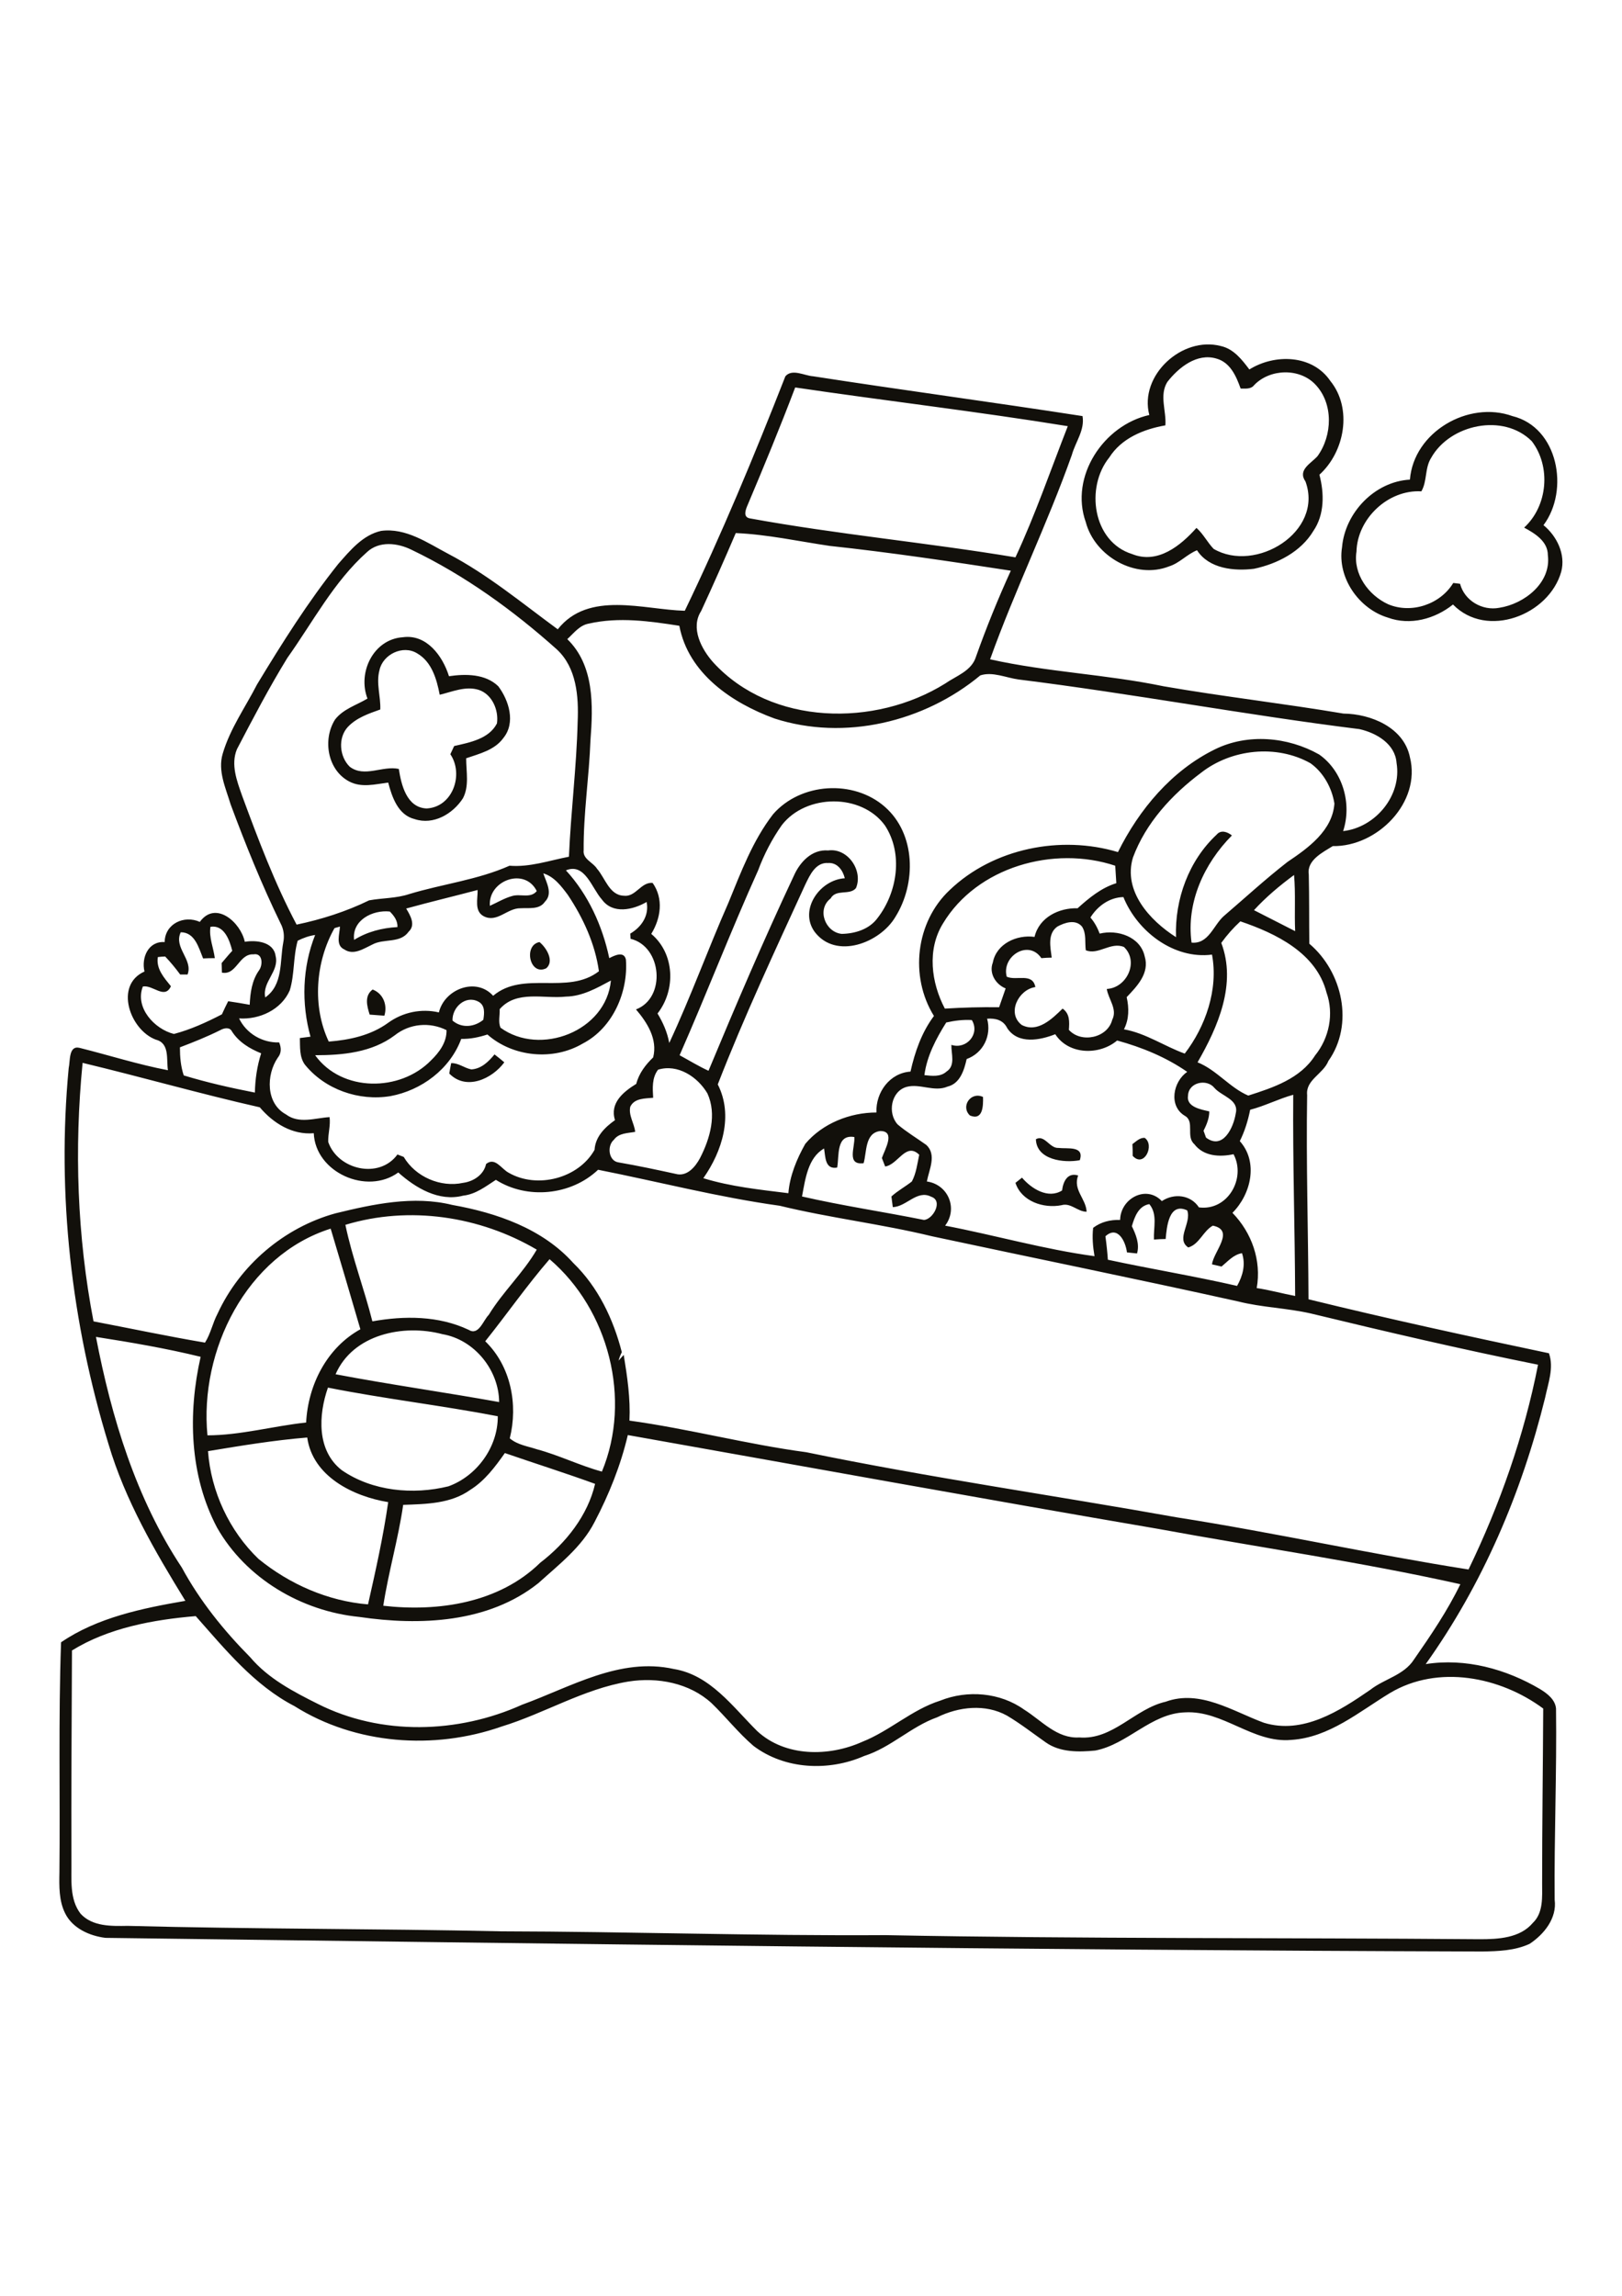 <?xml version="1.0" encoding="utf-8"?>
<!-- Generator: Adobe Illustrator 21.0.2, SVG Export Plug-In . SVG Version: 6.00 Build 0)  -->
<svg version="1.2" baseProfile="tiny" id="Layer_1" xmlns="http://www.w3.org/2000/svg" xmlns:xlink="http://www.w3.org/1999/xlink"
	 x="0px" y="0px" viewBox="0 0 595 842" overflow="scroll" xml:space="preserve">
<path fill="#12100B" d="M389.6,436.6c0.4-3.3,2-6.7,5.9-5.5c-2,5.3,2.9,8.5,3.1,13.3c-3.3,0-5.8-3.4-9.2-2.4
	c-6.6,1.3-14.7-1.4-16.9-8.2c0.6-0.5,1.8-1.4,2.4-1.9C378.4,436,384.5,439.8,389.6,436.6 M415.4,419.6c1.4-1,2.7-2.4,4.5-2.3
	c3.8,2.6-0.2,11.2-4.4,6.6C415.5,422.4,415.5,421,415.4,419.6 M380,417.8c3.2-1.8,5,3.4,8.3,3.2c3.2,0.4,9.6-0.9,7.8,4.5
	C390.3,426.6,380.2,425.4,380,417.8 M355.8,409.1c-3.5-3.3,0.3-8.9,4.8-6.8C360.7,405.5,360.6,411.1,355.8,409.1 M181.4,386.7
	c1.2,0.9,2.4,1.9,3.6,2.9c-4.5,6.1-14,10.5-20.2,4.1c0.2-1.3,0.5-2.6,0.7-3.8c2.7-0.1,4.8,1.8,7.4,2.3
	C176.5,392,179.2,389.4,181.4,386.7 M135.6,372.1c-1-3.2-2-6.9,1.1-9.2c3.9,1.5,5.5,5.7,4.3,9.6
	C139.1,372.4,137.3,372.2,135.6,372.1 M200.4,355.1c-6.1,3-8.5-8.5-2.5-9.6C200.5,347.6,203.4,352.5,200.4,355.1 M139.2,245.8
	c-1.3,4.8,0.5,9.6,0.3,14.4c-4.2,1.5-8.7,3-11.9,6.4c-3.7,4-3.1,10.9,0.7,14.6c5.4,4.1,12-0.5,18,0.8c0.9,5.9,2.9,14.2,10.2,14.5
	c9.6-0.5,13.7-12.5,8.7-19.9c0.5-1,0.9-2,1.4-3c5.7-1.3,12.8-2.6,15.7-8.3c0.7-4.9-1.8-10.7-6.7-12.3c-4.8-1.5-9.7,0.7-14.3,1.8
	c-1.1-5.7-2.9-12.1-8.3-15.2C147.8,236.4,140.4,240,139.2,245.8 M134.8,256.2c-3.7-9.6,2.2-21.8,13-22.5c8.7-1.2,14.6,6.9,16.9,14.3
	c6.1-0.9,13.4-0.9,18.1,3.7c3.9,5.2,6.4,13.3,1.9,18.9c-3.2,4.5-8.8,5.8-13.7,7.5c0,4.9,1.2,10.2-1.2,14.7
	c-3.7,5.7-10.8,9.9-17.7,7.6c-6.1-1.5-8.3-8.1-9.7-13.4c-4.7,0.6-9.8,2-14.3-0.4c-8-4.2-9.8-15.4-5.2-22.7
	C125.9,260,130.8,258.6,134.8,256.2 M525,167.9c-2.4,3.8-1.4,8.5-3.6,12.3c-12.2-0.7-23.5,10-23.8,22.1c-1.3,8.2,4.4,16,11.6,19.3
	c8.5,3.6,19.1,0.1,23.9-7.8c0.6,0.1,1.9,0.2,2.5,0.3c1.6,6.2,8.2,10,14.4,8.8c9.1-1.4,19.1-9.1,17.8-19.3c0-5.1-4.8-8-8.7-10.1
	c8.7-8,9.9-22.4,2.8-31.7C551.5,151.4,531.9,155.6,525,167.9 M517.2,175.9c1.4-17.5,21.5-29.1,37.6-23.3c16.8,4.1,21,27.2,11.4,40
	c4.9,4,8.2,10.7,6.5,17.1c-4.5,15.9-27.3,24.7-39.7,12c-6.6,5.3-15.7,7.8-23.9,4.8c-10.6-3.2-18.6-14.6-16.8-25.8
	C493.4,188,504.3,176.6,517.2,175.9 M26.4,605.3c-0.1,25.8-0.3,51.6-0.2,77.4c0.1,6.5-0.8,13.8,3.4,19.2c4.4,4.7,11.3,4.5,17.2,4.4
	c45.7,1.2,91.4,1,137,2c47,0.1,94,1.7,141,1.4c72.7,1.4,145.3,0.9,218,1.5c6.8,0,14.8-0.4,19.5-6c3.9-3.7,3.4-9.6,3.4-14.5
	c0-21.4,0.3-42.8,0.4-64.1c-15.8-11.7-38.6-16.2-56.2-5.7c-11.4,6.9-22.3,16.3-36.2,17.2c-14.1,1.3-25-10.9-39-10.1
	c-12.5,0.4-21,11.7-32.9,14c-6.1,0.6-13,0.7-18.2-3c-4.7-3.3-9.3-6.9-14.2-9.8c-7.9-4.4-17.7-3.3-25.6,0.6
	c-9.6,3.4-17,11.1-26.8,14.2c-13,5.7-29.1,5-40.6-3.7c-5.6-4.8-10.1-10.6-15.4-15.7c-8.1-7.4-19.8-9.6-30.5-7.9
	c-16.4,2.7-30.8,11.7-46.5,16.5c-24.8,8.7-53.6,6.6-76-7.5c-14.7-7.6-25.4-20.8-36.2-33C56.3,594,39.8,597,26.4,605.3 M172.5,546.4
	c-7.1,5.1-16.2,5.2-24.6,5.5c-1.8,12.5-5.4,24.6-7.3,37c20.2,2.3,42.5-1,57.6-15.8c9.4-7.2,17.4-17.3,20.1-28.9
	c-11-4-22.1-7.5-33.1-11.3C181.6,538,177.8,543.1,172.5,546.4 M76.3,532.2c1.1,14.8,7.8,29.2,18.5,39.5
	c11.4,9.3,25.5,15.5,40.2,16.7c2.8-12.4,5.6-24.9,7.4-37.5c-12.8-2.1-27.7-9.4-29.7-23.7C100.5,528.2,88.4,530.2,76.3,532.2
	 M120.3,508.9c-3.5,10-4.2,23.1,5.1,30.3c11.2,7.7,26.1,9.1,39.1,5.9c10.5-3.8,18.2-14.5,18.1-25.7
	C161.8,515.4,140.9,513,120.3,508.9 M35.2,490.3c5.7,29.6,14.7,59.3,31.5,84.6c6.6,12.2,15.4,23.1,25.1,32.9
	c6.6,7.8,15.8,12.6,24.8,17.1c23.2,11.7,51.4,10.9,74.9,0.3c17.9-6.5,35.9-17.5,55.7-13.1c13.4,2.2,21.6,13.9,30.6,22.8
	c10.3,9.5,26.3,9.4,38.5,3.9c10.1-4,18.2-11.8,28.6-15.1c10-4,22-3,30.8,3.3c6.4,4,12,10.7,20.2,10.2c12.4,1,20.3-10.5,31.7-13.1
	c12.6-4.6,24.6,3.5,36,7.7c14.3,4.4,27.8-4.3,39.1-12.1c5.1-4,12.3-5.3,16-11.1c6.2-8.9,12.3-17.9,17-27.6
	c-36.7-8.2-73.9-13.5-110.9-20.3c-64.9-11.1-129.7-22.9-194.5-34.4c-2.6,11.1-6.9,21.8-12.2,31.9c-4.7,9.2-13.1,15.6-20.6,22.4
	c-18.3,14.6-43.4,15.7-65.7,12.4c-21.2-2.1-41.6-14.1-52.2-32.8c-10.1-19.1-10.7-41.9-6-62.6C60.9,494.5,48,492.3,35.2,490.3
	 M123.1,504c20,3.8,40,6.6,60,10.2c-0.1-11.8-9.1-22.9-20.8-24.9C148,485.5,129.5,489.3,123.1,504 M178,491.9
	c9.4,9.1,12.1,23.2,9,35.6c2.8,2.4,6.6,2.9,9.9,4c8.2,2.2,15.8,6,23.9,8.2c11-26.5,2.5-59.4-19.2-77.9
	C193.3,471.4,186,481.9,178,491.9 M76.1,526.4c12,0,24.1-3.4,36.2-4.7c0.7-13.8,7.6-27.4,19.9-34.2c-3.6-12.3-7.2-24.6-10.9-36.9
	C90.3,460.4,73.1,495.4,76.1,526.4 M126.7,449.2c2.5,12,6.9,23.5,9.9,35.4c11.7-2.1,24.3-2.1,35.3,3.1c3.7,2.3,5.3-3.4,7.4-5.5
	c5.2-8.5,12.6-15.3,17.6-23.9C176,446,150.1,442.1,126.7,449.2 M415.2,449.7c1.5,3.1,2.9,6.5,1.9,10c-1.3-0.1-2.5-0.3-3.7-0.4
	c-0.5-4-3.4-10-7.9-5.9c0.4,2.9,0.7,5.7,0.9,8.6c15.8,3.4,31.7,6,47.4,9.6c2.1-3.7,3.2-7.9,1.8-12c-3.1,0.5-5.2,3-7.5,4.9
	c-0.9-0.2-2.6-0.6-3.5-0.8c0.5-4.6,8.6-12.5,0.3-14.2c-3.6,2-4.9,6.8-9,8c-4.7-3.1,1.3-9-0.4-13.6c-6.7-3.1-7.5,6-7.9,10.5
	c-1.4,0-2.9,0.1-4.3,0.2c-0.2-4.4,1.4-9.3-1.7-13C417.6,442.3,416.2,446.3,415.2,449.7 M316.8,426.6c-6.4,0.8-3.1-5.9-3.4-9.6
	c-6.8-1.1-5.5,6.9-6.3,11.2c-4.5,0.8-4.3-3.9-4.8-7c-6,3.4-6.9,11.4-8.1,17.6c14.8,3.4,29.8,5.6,44.7,8.6c3.3-0.1,7.2-7,2.7-8.5
	c-5.2-2.7-9.1,3.7-14.1,3.8c-0.2-1.3-0.3-2.6-0.5-3.9c2.3-2.1,5.1-3.6,7.5-5.5c1.6-3,2-6.5,2.7-9.8c-4.9-4.8-7.8,3.7-12.5,4.3
	c-0.3-0.8-0.9-2.3-1.2-3.1c1-3,5.2-9.9-0.6-9.9C317.2,415.5,318,422.5,316.8,426.6 M458.6,407c-0.8,4-2,7.9-3.8,11.5
	c6.9,7.7,4.1,19.5-2.7,26.3c7.1,7.3,10.7,17.5,8.9,27.6c4.8,0.7,9.4,2,14.1,2.9c-0.1-24.6-0.9-49.2-0.7-73.8
	C469,403,464,405.6,458.6,407 M435.8,401.8c-0.7,4.2,4.8,5.1,7.8,5.8c0,2.6-1,4.9-2.1,7.1c0.2,0.6,0.7,1.9,0.9,2.5
	c6.2,4.7,10.1-3.7,10.9-8.8c1.3-5.2-5.1-6.3-7.8-9.4C442.7,395.5,436,396.9,435.8,401.8 M241.4,392.3c-2.3,3-2,6.8-1.8,10.3
	c-3,0.3-6.9,0.1-8.4,3.3c-0.7,3.2,1.5,6.1,1.8,9.2c-2.7,0.5-6,0.4-7.8,2.9c-2.6,2.2-2,7.8,1.7,8.3c7,1.2,14,2.7,20.9,4.2
	c4.2,1.2,7.3-2.6,9-5.8c3.7-7.2,6.2-16,2.7-23.7C255.9,394.9,248.6,390.1,241.4,392.3 M30.3,389.8c-3.1,31.5-2,63.6,4,94.8
	c13.6,2.6,27.3,5.5,40.9,7.8c2.1-3.3,2.8-7.2,4.6-10.6C88,464,104.2,450.2,123,445c13.9-3.4,28.7-6.6,42.9-3.1
	c16.3,2.9,33.1,8.7,44.4,21.3c9.1,8.8,14.7,20.6,17.8,32.7c-0.5,1-0.9,2-1.2,3.1c0.6-0.7,1.3-1.4,1.9-2.1c1.3,8,2.5,16,2.1,24.1
	c21.8,3,43.1,8.7,64.9,11.6c45.1,9.3,90.7,15.8,136,23.9c35.8,5.6,71.2,13.5,106.9,19.1c11.5-23.8,20.4-49.1,25.5-75.1
	c-27.9-5.6-55.7-12.1-83.4-18.8c-8.8-2-17.9-2.2-26.6-4.4c-37.4-8.3-74.9-15.9-112.3-23.9c-18.5-4.5-37.4-6.7-55.9-11.2
	c-22.4-3.1-44.4-8.8-66.6-13.2c-9.9,9.4-26,11-37.5,3.7c-3.7,2.4-7.4,5.3-12,5.8c-8.9,2.3-17.4-2.8-23.8-8.5
	c-11.5,8.4-30.4,0-31-14.4c-7.9,0.7-14.9-3.7-19.8-9.5C73.6,401.2,52,395,30.3,389.8 M80.8,377.8c-4.8,2.4-9.8,4.4-14.8,6.3
	c0,3.5,0.3,7,1.4,10.3c8.5,2.6,17.4,4.6,26.1,6.3c0.1-4.9,0.8-9.7,2.3-14.4c-4.2-1.7-8.2-4.1-10.7-8C84.3,376.6,82.2,377,80.8,377.8
	 M144.8,379.7c-8.4,6.3-19.1,7.3-29.2,7.3c9.8,13.6,31.2,13.5,42.5,1.9c3.1-3,5.8-6.7,5.7-11.1C157.6,374.7,150.2,375.4,144.8,379.7
	 M362.1,373.6c1.7,6.2-1.4,12.6-7.5,14.8c-0.9,4-2.4,9-7,10.1c-4.9,2.1-10.1-1.2-15,0.1c-5.8,1.6-7.1,9.7-3.3,13.8
	c3.3,2.8,7,5,10.5,7.5c3.9,3.6,1,9.1,0.2,13.4c7.8,1.1,11.5,9.9,6.7,16.2c18.3,3.5,36.3,8.7,54.8,11.2c-0.6-3.5-0.9-7-0.5-10.4
	c2.9-2.2,6.3-3,9.9-2.9c0.1-7.8,9.5-13,15.3-6.9c4.5-3,10.6-2.3,13.6,2.3c10.5,1.4,17.4-10.6,12.7-19.5c-5.1,1.1-11,0.8-14.4-3.7
	c-3.2-2.8,0.3-8.3-3.5-10.4c-6-3.6-4.3-12.5,0.9-16.1c-7.8-5.4-16.6-9-25.7-11.5c-6.5,5.5-17.8,5.3-22.7-2.3
	c-5.6,2.2-13.6,3.8-17.6-2.2C368,374,365.1,373.4,362.1,373.6 M347.1,375c-3.7,5.9-7.1,12.3-8,19.3c2.8,0.3,5.9,0.7,8.1-1.3
	c3.4-2.2,1.7-6.5,1.8-9.8c5.5,1.8,10.6-4,7.5-9.1C353.4,373.9,350.2,374.3,347.1,375 M166,374.3c3.4,2.9,8,2.4,11.3-0.3
	c0.4-2.5,0.7-5.4-1.9-6.7C170.7,364.9,165.8,369.5,166,374.3 M207.6,365.5c-8.1,0.9-18.1-2.5-24.3,4.6c0.1,2.3-0.6,4.7,0.3,6.8
	c14.5,10.6,38.8,1.3,40.5-17.3C218.9,362.4,213.6,365.4,207.6,365.5 M77.2,339.9c-0.6,3.9,1.1,7.6,1.6,11.5c-1.4,0-2.9,0-4.3,0.1
	c-1.6-3.9-3-9.6-8.2-9.6c-2.7,5.7,4.6,10,2.5,15.5c-0.7,0-2,0-2.7,0c-1.7-2.3-3.5-4.5-5.5-6.6c-0.7,0-2,0.1-2.7,0.2
	c-0.7,4.3,2.3,7.6,4.8,10.7c-2.3,5-6.6-0.6-10.3,0.1c-3,7.7,4.2,15.6,11.4,17.4c6.1-1.6,12-4.3,17.6-7.2c0.7-1.6,1.5-3.2,2.3-4.8
	c2.6,0.4,5.3,0.8,7.9,1.3c0.2-4.4,0.8-8.9,3.4-12.6c1.5-2,1.4-6.5-2-5.9c-5.4-0.3-6.2,7.8-11.6,6.7c0-1.2-0.1-2.3-0.1-3.5
	c1.3-1.5,2.5-3,3.9-4.5C84.2,344.7,82.2,339.1,77.2,339.9 M387.9,339.8c-3.7,2.6-2.6,7.5-2.1,11.4c-1.3,0-2.5,0.1-3.8,0.2
	c-4.7-7-14.7-0.7-12.7,6.8c3.5,1.6,9.5-1.6,10.5,3.8c-6.2,0.9-10.6,9.6-5,13.9c5.8,3,11.1-2.2,15-6c2.7,1.9,2.5,4.9,2.3,7.8
	c4.5,5,14.2,3,15.9-3.7c2-3.9-1.4-7.5-2-11.3c7.4-0.4,11.9-10.1,6.3-15.4c-4.9-2-9.4,3.1-14,1.2c-0.4-2.9,0.3-6.1-1.4-8.7
	C394.5,337,390.5,338.4,387.9,339.8 M455,337.9c-2.6,2.4-4.9,5-7,7.9c5.7,15-1.2,30.8-8.7,43.8c7,2.8,11.8,9.3,18.6,12.2
	c9.1-2.9,19.1-6.2,24.5-14.7c5.2-6.4,7-15.3,4.2-23.1C482.9,349.5,468,342.3,455,337.9 M129.9,344.7c4.8-3,10.3-4.4,15.9-4.7
	c0.1-2.3-1.2-4.1-2.8-5.7C136.7,333.6,129,337.5,129.9,344.7 M400,336.5c1.5,1.7,2.6,3.8,3.4,5.9c6.5-1.6,14.9,1.1,16.5,8.3
	c1.9,6.2-2.8,11-6.6,15c0.9,4,0.9,8.1-1,11.8c8,1.4,15,6.3,22.3,8.9c7.6-9.9,12.4-23.5,10-36.3c-14,1.8-27.4-8.5-32.5-21.1
	C407,329.1,402.6,332.3,400,336.5 M460,333.8c5,2.6,10.1,5.1,15.1,7.7c-0.3-6.8,0.2-13.7-0.4-20.6C469.4,324.8,464.4,329,460,333.8
	 M179.7,332.2c2.7-1.2,5.3-2.8,8.2-3.6c3-0.9,6.7,1,9-1.8C192.5,317.9,179,322.9,179.7,332.2 M199.3,320.3c1.1,3.3,3.6,7.4,0.6,10.4
	c-2,3-5.9,2.2-9,2.4c-4.8-0.1-8.6,5.5-13.5,2.9c-3.5-1.9-2.1-6.4-2.2-9.6c-8.7,2.3-17.5,4.4-26.2,6.8c1.5,2.5,3.6,6,0.9,8.5
	c-3.1,4.4-9.1,2.4-13.3,4.7c-3.2,1.5-6.9,4.1-10.3,1.8c-3.3-1.5-1.7-5.6-1.6-8.4c-0.5,0.2-1.5,0.4-2,0.6c-7,12.4-8.2,28.7-2.1,41.6
	c7.7-0.6,15.5-2.3,21.8-6.9c5.4-3.9,12.2-5.3,18.6-3.8c2-8.5,13.6-13.1,19.9-6.1c11.1-9.4,27.3-0.1,38.8-9
	c-1.4-10.1-5.8-19.6-11.4-28C205.9,325,203.3,321.5,199.3,320.3 M207.6,319.2c8.2,8.9,13.4,20.4,15.9,32.2c1.9-1,5.4-2.7,6.1,0.5
	c0.9,11.9-4.8,25.1-15.8,30.8c-10.8,6.4-25.6,5-35-3.3c-3.1,1-6.3,1.7-9.6,1.6c-4.1,11.1-14.6,18.9-26,21
	c-11.5,1.9-24-2.4-31.4-11.6c-2-2.8-1.7-6.4-1.8-9.7c1.3-0.2,2.6-0.3,3.9-0.5c-3.4-12.2-3-25.5,1.7-37.3c-2.2,0.3-4.4,1.1-6.4,2.1
	c-1.7,6-1.1,12.3-2.9,18.2c-3.1,7.1-11.1,10.8-18.6,10.3c2.7,5.6,8.6,9,14.7,8.8c0.8,1.9,0.9,3.9-0.5,5.6c-4.3,6.3-4.4,16.8,3,20.8
	c4.8,3.6,10.7,1.3,16,1c0.4,3.1-0.6,6.1-0.5,9.1c3.5,10.2,18.7,13.8,25.4,4.6c0.6,0.2,1.7,0.7,2.3,0.9c4.3,7.3,13.5,11.3,21.8,9.5
	c3.8-0.5,7.6-3,8.4-6.9c3.3-2.7,5.6,1.8,8.3,3.2c10.4,6,25.6,2.1,31.5-8.4c0.3-4.8,3.7-8.2,7.5-10.9c-2-6.3,3.1-10.4,7.8-13.3
	c1-3.9,3.4-7,6.2-9.7c1.7-6.7-2.2-12.8-6.3-17.6c11.1-4.2,9.6-23.1-2-25.9c0-0.5-0.1-1.4-0.1-1.9c4.1-2.4,7-6.6,6-11.6
	c-5,2.9-12.4,4.6-16.4-0.9C217.1,325.8,214.6,316.3,207.6,319.2 M345.9,338.7c-5.9,9.6-4.3,21.7,0.7,31.2c6.6-0.4,13.3-0.6,19.9-0.5
	c0.8-2.3,1.6-4.6,2.4-6.9c-3.7-1.5-6.2-5.6-4.7-9.5c1.3-6.9,8.8-10.3,15.3-9.4c1.7-7.2,9-10.7,15.8-10.5c4.2-3.8,8.7-7.5,14.2-9.2
	c-0.1-2.1-0.3-4.3-0.4-6.4C386.6,310,358.4,317.9,345.9,338.7 M286.8,302.6c-3.6,5.1-6.5,10.7-8.7,16.6
	c-10.1,22.4-18.9,45.3-28.8,67.8c3.5,1.9,6.9,4,10.6,5.7c10-24,20.2-47.9,31.3-71.5c2.2-5,6.6-9.8,12.6-9.3
	c7.2-1,12.9,7.4,10.2,13.8c-2.3,2.8-7.3,0.2-9.3,3.8c-5.2,4-2,12.4,4.1,13c4.9-0.1,10.1-1.7,13.1-5.8c7.3-9.4,9.5-23.7,2.7-34
	C316,290.9,295.7,291.1,286.8,302.6 M440.6,283.4c-10.7,8-20.3,18.4-25,31.1c-3.7,12.3,6.2,23.1,15.8,29.2
	c-0.5-13.9,4.7-28.1,14.9-37.6c1.6-1.9,4-1,5.6,0.3c-10.2,10.3-16.8,24.6-14.8,39.3c6.3,0.6,8-6.4,11.9-9.8
	c7.7-6.6,15.2-13.5,23.3-19.8c7.6-5.1,16.5-11.5,17.2-21.4c-0.9-5.7-4-11.4-8.8-14.8C468.2,272.9,451.7,274.7,440.6,283.4
	 M216,228.7c-3.4,0.6-5.5,3.5-7.9,5.7c9.9,9.6,9.5,24.3,8.5,37.1c-0.5,13.5-2.6,26.8-2.5,40.3c-0.4,3.3,3.4,4.4,4.9,6.8
	c3,3.4,4.5,9.7,9.8,9.9c4.4,0.6,6.3-5.1,10.6-4.7c4.1,5.8,3,13-0.5,18.7c8.6,7.2,9.1,20.5,2.3,29.2c2,3.3,3.6,6.9,4.3,10.8
	c7.9-16.9,14.2-34.4,21.7-51.4c4.6-11.2,8.9-22.8,16.4-32.5c10.1-11.6,29.5-12.8,41-2.7c11.4,10,11.5,28.1,3.9,40.3
	c-5.6,9.6-21.9,15.9-29.7,5.5c-5.8-8.1,2-19.1,11.1-19.6c-0.7-2.9-2.7-5.8-6.1-5.6c-4.6-0.3-6.7,4.4-8.4,7.9
	c-11.1,24.2-22.5,48.6-32.1,73.3c5.8,11.4,1.6,24.6-5.3,34.4c10.1,3.1,20.7,4.2,31.2,5.5c0.5-6.4,3.1-12.6,6.2-18.1
	c6.3-7.5,16.4-11.5,26.1-11.5c-0.3-7.4,4.9-14.5,12.5-15c1.6-7.2,4.1-14.4,8.6-20.4c-9-14.5-6.7-34.5,5.8-46.2
	c16-15.3,40.7-20.2,61.7-13.9c7.8-15.7,19.7-29.9,35.6-37.7c12-5.9,26.7-4.6,38.2,1.9c8.7,6.1,12.1,18.1,8.8,28.1
	c11.8-1.3,21.6-13,19.6-25c-0.5-7-7.4-11-13.6-12.4c-41.8-5.2-83.2-13-125-18.2c-4.6-0.6-9.6-3-14.1-1.5
	c-20.6,17.1-49.8,24.1-75.5,15.8c-15.6-5.7-31.6-16.5-34.9-34C238.3,227.8,227,226.2,216,228.7 M134.6,202.5
	c-12.2,10.9-19.8,25.6-29.2,38.8c-6.7,10.9-12.6,22.2-18.5,33.5c-2.3,5.6,0,11.6,1.9,17c5.9,16,12,32.2,20,47.3
	c9.1-1.9,18.2-4.8,26.6-8.9c4.9-0.9,9.9-0.7,14.7-2.3c12.2-3.7,25.1-5.2,36.8-10.4c7.5,0.6,14.5-1.9,21.8-3.3
	c0.7-16.5,2.8-32.9,3.2-49.5c0.4-9.3-0.4-19.8-7.6-26.5c-16.1-14.4-33.8-27.2-53.4-36.6C145.8,199.1,139.1,198.3,134.6,202.5
	 M269.9,195.5c-4.1,9.6-8.3,19.1-12.7,28.6c-4,6.2,0.1,14,4.5,18.9c21.3,23.2,59.3,23.7,85,7.7c4-2.8,9.7-4.6,11.3-9.8
	c3.8-10.7,8.1-21.3,12.8-31.6c-22.1-3.4-44.2-6.7-66.5-9.1C292.8,198.5,281.5,196,269.9,195.5 M291.7,142.1
	c-5.5,14.5-11.4,28.8-17.4,43c-0.7,1.6-1.9,4.5,0.7,5c32.3,5.9,65.1,8.9,97.5,14.3c7.3-15.7,12.9-32,19.2-48.1
	C358.4,150.9,324.9,147,291.7,142.1 M288.1,138c2.5-2.9,7-0.2,10.2,0c32.9,5.1,65.9,9.5,98.8,14.6c0.9,5.1-2.6,9.5-3.9,14.2
	c-9,25.4-20.9,49.6-30,75c21,4.7,42.6,5.5,63.7,9.9c21.9,3.8,44,6.3,65.9,10c10.1,0.1,22.2,5.1,24.4,16c4.2,16.6-12,32.9-28.3,32.6
	c-3.7,2.3-9.6,5.2-8.8,10.4c0.2,8.5,0.1,17,0.2,25.4c12.2,10.3,16.5,29.6,7,43c-1.9,4.8-8.4,6.9-7.8,12.5c-0.4,25,0.4,49.9,0.5,74.9
	c29.3,7.2,58.8,13.6,88.2,19.8c1.9,5.3-0.3,11-1.4,16.3c-8.6,34.9-22.9,68.4-43.8,97.7c14.6-2.3,29.5,1.8,42,9.2
	c2.6,1.6,5.5,3.8,5.8,7.1c0.3,23.3-0.7,46.7-0.5,70.1c0.9,6.8-3.9,12.7-9.2,16.2c-5.4,2.5-11.5,2.7-17.3,2.8
	c-168.4-0.5-336.7-2.8-505.1-5c-5.8-0.7-12.1-3.5-14.8-9c-2.3-4.6-2.2-9.9-2.1-15c0.3-28.1-0.4-56.3,0.6-84.4
	c13.3-9.1,29.9-12.5,45.6-15.2c-11.2-18.2-22.1-36.9-28.2-57.5C26.2,485.2,20.8,438,25.2,391.7c0.6-2.5-0.1-8.4,4-7.4
	c10.8,2.7,21.4,6.1,32.4,8.2c-0.6-4,0.7-9.9-4.4-11.2c-9.5-3.5-15.4-20-4.2-25c-1.2-5.1,1.4-11.2,7.4-10.8c0.1-6.7,7.1-10,12.9-7.4
	c5.8-8,15,0.2,16.5,7.3c4.2-0.7,10.6,0,11.3,5.2c1.4,5.7-5,9.5-3.8,15.2c6.6-4.6,5.3-13.2,6.6-20.1c0.5-2.4,0.2-4.9-1-7.1
	c-6.9-14.2-12.8-28.8-18.3-43.6c-1.8-6-4.8-12.3-2.9-18.6c2.7-9.2,8.3-17,12.6-25.4c9.2-15.2,18.7-30.3,29.8-44.2
	c4.4-5,9-10.6,15.7-12.1c9.1-1.2,17,4.4,24.6,8.4c14.5,7.6,27.1,18.1,40.2,27.7c11.3-14.3,31.5-7.2,46.6-6.8
	C264.7,196,276.7,167.1,288.1,138 M428.2,140.1c-3,4.9-0.3,10.6-0.7,15.9c-8,1.4-16.1,4.7-20.6,11.8c-8.8,10.9-6.1,30.9,8.4,35.4
	c9.4,3.8,17.8-3.1,23.6-9.6c2.5,2.2,4,5.3,6.3,7.7c15.4,9,40.4-6.2,33.7-24.7c-3-4.3,2-6.6,4.4-9.3c5.5-7.6,5.9-19.3-0.8-26.3
	c-5.8-6.1-16.6-5.8-22.4,0.2c-1.2,1.6-3.2,1.3-5,1.3c-1.6-4.5-3.8-9.6-8.9-11C439.1,129.4,432.4,134.7,428.2,140.1 M421.6,152.2
	c-3.8-14.5,12-29,26.2-25.3c4.7,1,7.8,5,10.5,8.6c9.3-5.8,23.1-5.5,29.7,4.2c8.2,10.1,5.3,26-4,34.4c1.8,6.8,1.9,14.6-2.2,20.6
	c-4.6,7.7-13.3,12.1-21.8,13.9c-7.3,0.9-16.5,0-20.9-6.8c-3.7,1.5-6.4,4.7-10.2,5.9c-12.4,4.9-27.3-3.7-30.6-16.2
	C392.3,174.7,404.9,155.9,421.6,152.2"/>
</svg>
